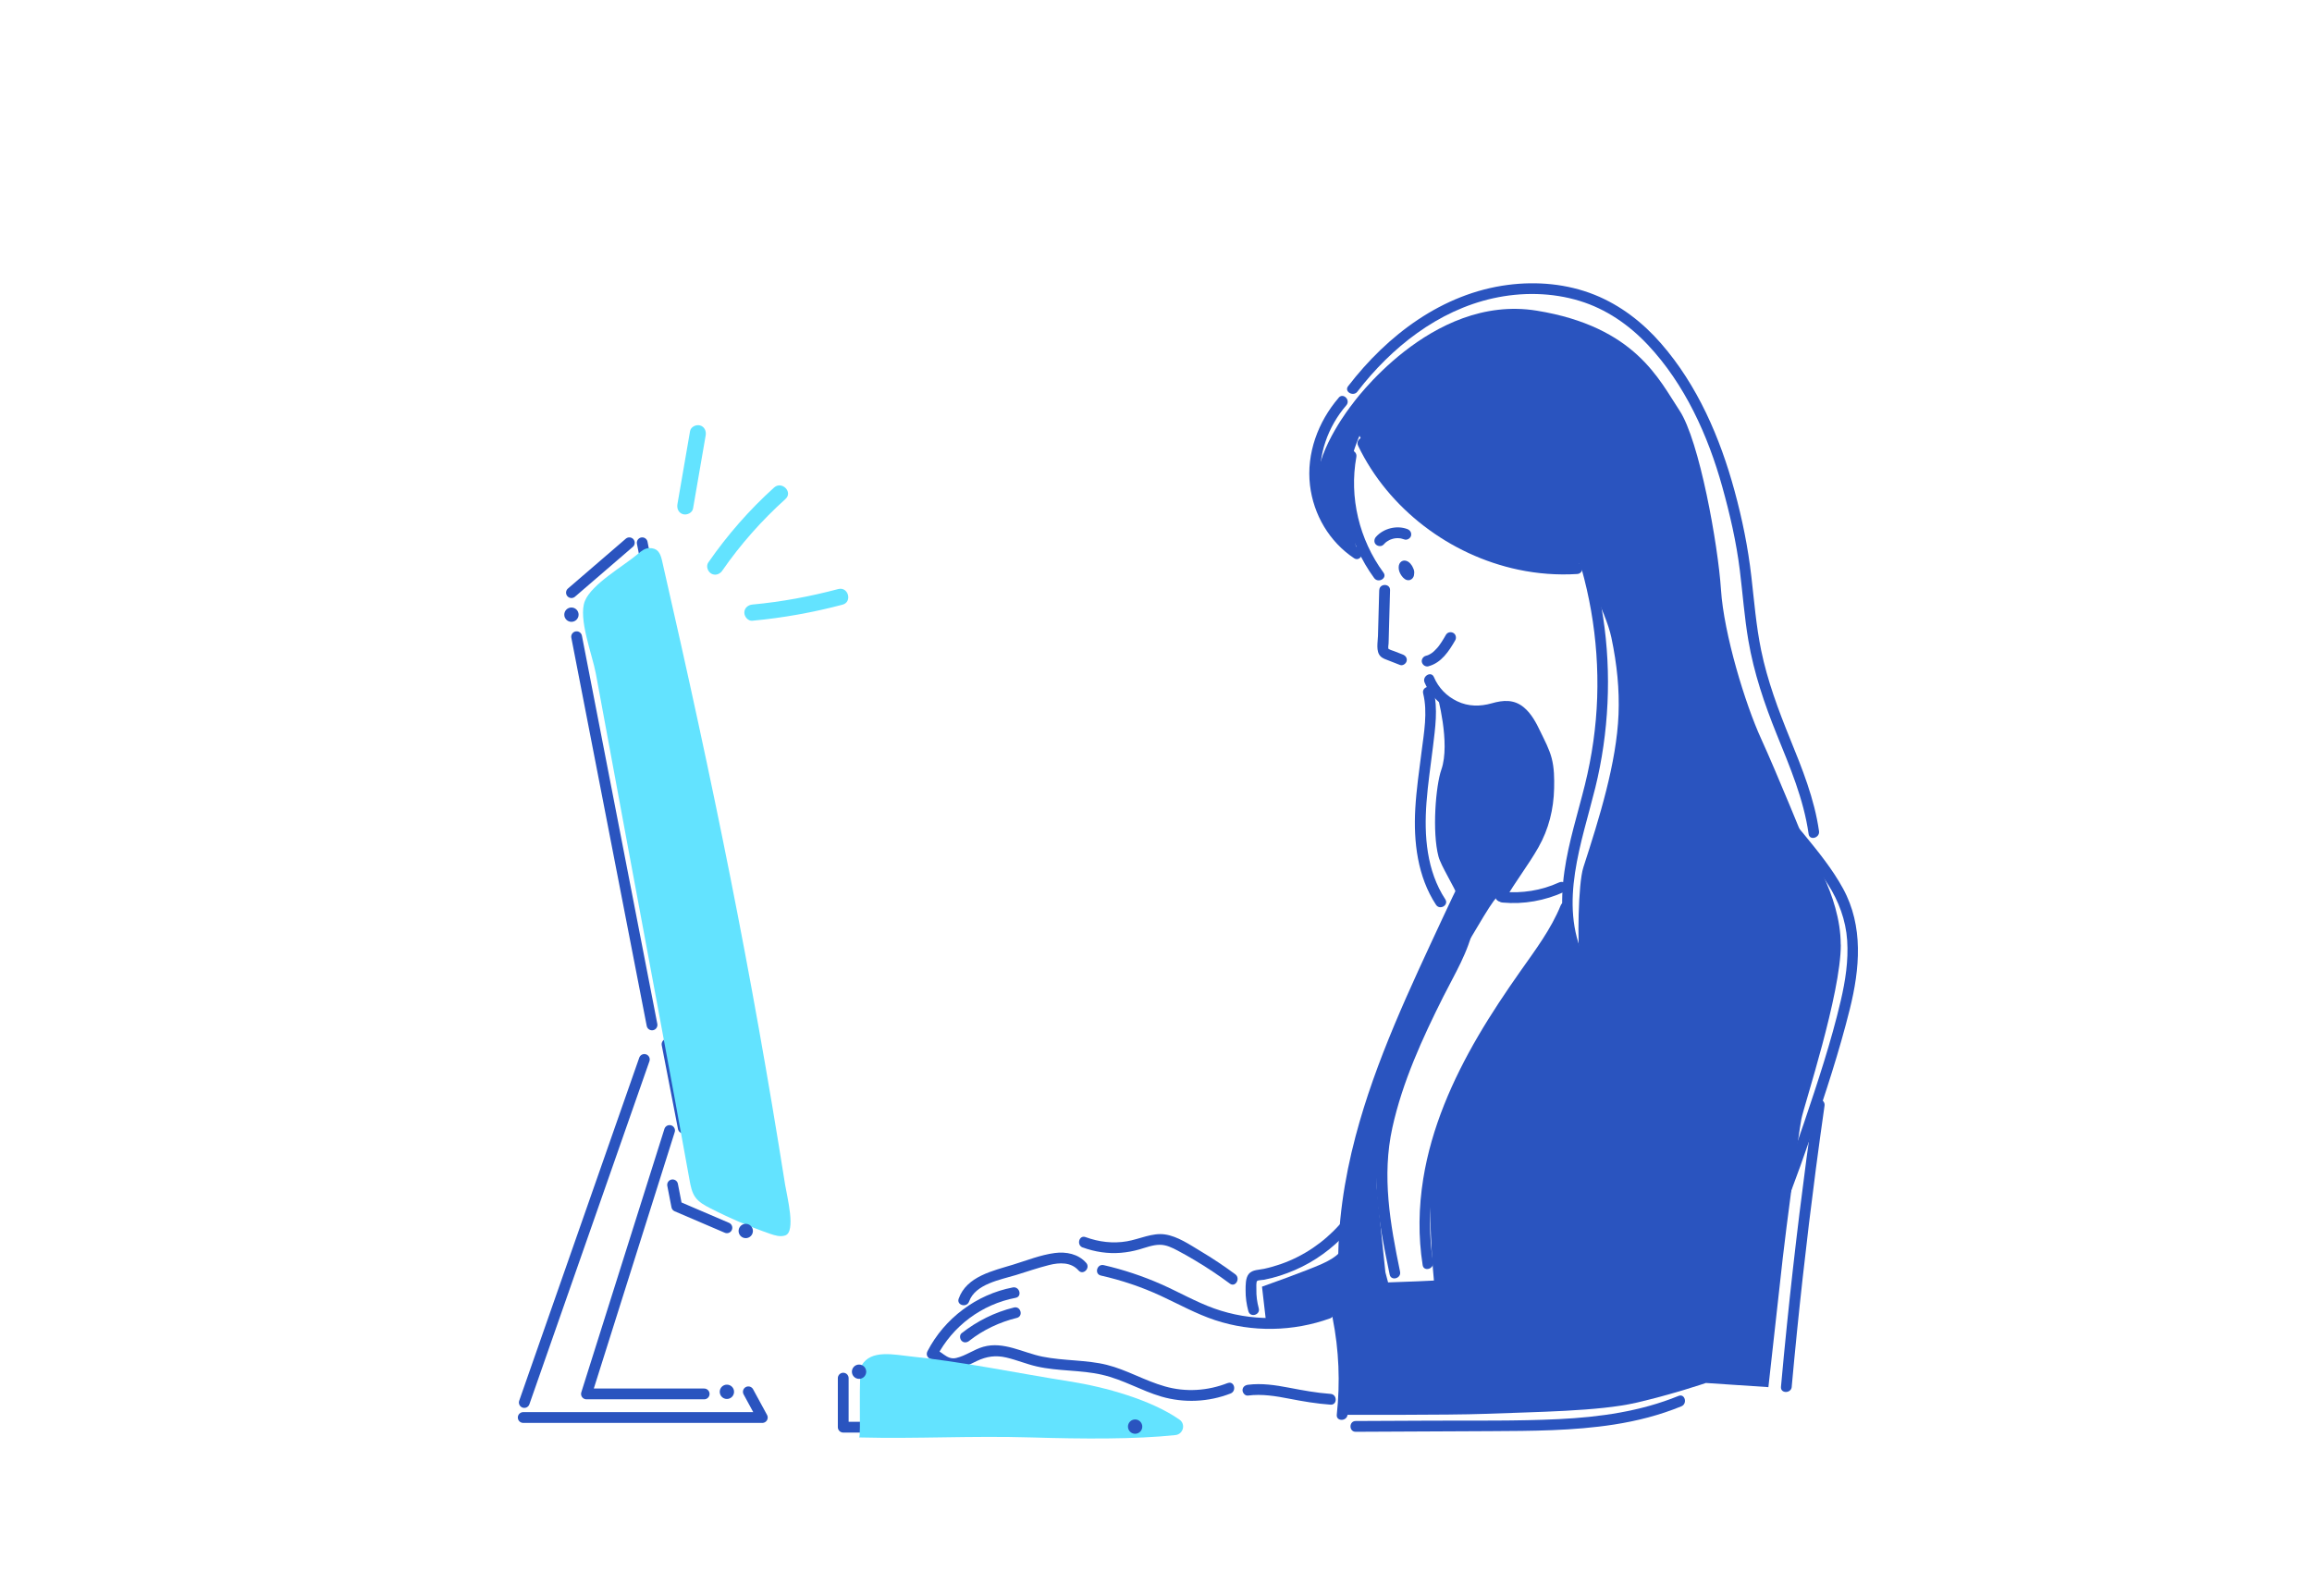 <?xml version="1.0" encoding="UTF-8"?><svg xmlns="http://www.w3.org/2000/svg" viewBox="0 0 536 370"><defs><style>.cls-1{fill:#fff;}.cls-2,.cls-3{fill:#63e3ff;}.cls-4,.cls-5{fill:#2a54bf;}.cls-6{fill:none;stroke:#2a54bf;stroke-linecap:round;stroke-linejoin:round;stroke-width:2.5px;}.cls-5,.cls-3,.cls-7{mix-blend-mode:multiply;}.cls-8{isolation:isolate;}</style></defs><g class="cls-8"><g id="base"><rect class="cls-1" width="536" height="370"/><g><path class="cls-4" d="M312.03,105.29c-1.81,10.01,.52,20.53,6.55,28.74,.94,1.28,3.11,.04,2.16-1.26-5.62-7.66-7.99-17.45-6.29-26.82,.28-1.57-2.12-2.25-2.41-.66h0Z"/><path class="cls-4" d="M319.75,136.83c-.1,3.54-.19,7.08-.29,10.63-.04,1.41-.52,3.58,.58,4.7,.52,.53,1.27,.75,1.94,1.01,.86,.34,1.72,.67,2.58,1.01,.63,.25,1.37-.27,1.54-.87,.19-.71-.24-1.29-.87-1.54-.67-.26-1.34-.52-2-.78-.36-.14-.81-.25-1.15-.45-.28-.16-.08,.1-.19-.14-.12-.26,.02-.91,.03-1.19l.03-.95,.06-2.38c.08-3.01,.16-6.03,.25-9.04,.04-1.61-2.46-1.61-2.5,0h0Z"/><path class="cls-4" d="M330.28,158.27c1.78,4.17,5.88,7.12,10.34,7.75,2.59,.37,4.7-.34,7.19-.89,2.79-.62,4.53,1.05,5.87,3.31,2.15,3.63,3.97,7.56,4.11,11.81,.16,4.87-.48,9.63-2.76,13.99s-5.66,8.54-8.2,12.98c-.8,1.4,1.36,2.66,2.16,1.26,2.36-4.14,5.34-7.89,7.68-12.03,2.38-4.21,3.52-8.81,3.63-13.64,.05-2.33,.03-4.75-.57-7.02-.55-2.11-1.61-4.08-2.55-6.03-1-2.1-2.11-4.28-3.94-5.78-2.26-1.85-4.73-1.67-7.4-.91s-5.42,.78-8.03-.48c-2.44-1.17-4.32-3.11-5.38-5.6-.63-1.48-2.78-.2-2.16,1.26h0Z"/><path class="cls-4" d="M314.85,103.34c7.03,14.65,21.29,25.4,37.13,28.74,4.49,.95,9.09,1.3,13.67,1.01,1.6-.1,1.61-2.6,0-2.5-15.56,.99-31.09-5.81-41.35-17.47-2.93-3.33-5.37-7.05-7.29-11.05-.7-1.45-2.85-.18-2.16,1.26h0Z"/><path class="cls-4" d="M363.36,122.12c5,12.57,7.37,26.1,6.92,39.62-.23,6.83-1.2,13.58-2.84,20.21-1.65,6.67-3.78,13.24-4.75,20.06-1.03,7.23-.72,14.68,2.45,21.37,.69,1.45,2.85,.18,2.16-1.26-6.03-12.67-.57-26.85,2.55-39.5s3.81-26.37,1.8-39.55c-1.13-7.4-3.11-14.65-5.88-21.61-.59-1.48-3.01-.83-2.41,.66h0Z"/><path class="cls-4" d="M400.02,175.48c-.83,3.57-3.26,6.3-5.95,8.67-2.92,2.57-6.12,4.83-9.15,7.26-6.11,4.89-12.02,10.42-15.39,17.63-1.79,3.84-2.82,7.99-2.66,12.24,.06,1.6,2.56,1.61,2.5,0-.29-7.77,3.66-14.88,8.82-20.43s11.96-9.9,17.8-15.07c2.94-2.61,5.54-5.73,6.44-9.64,.36-1.57-2.05-2.23-2.41-.66h0Z"/><path class="cls-4" d="M310.36,92.22c-4.78,5.54-7.53,12.95-6.66,20.3,.81,6.82,4.48,13.09,10.22,16.91,1.34,.89,2.6-1.27,1.26-2.16-5.06-3.36-8.41-9.1-9.03-15.13-.67-6.57,1.68-13.19,5.97-18.16,1.05-1.21-.71-2.99-1.77-1.77h0Z"/><path class="cls-4" d="M314.7,90.79c7.87-10.23,18.66-18.79,31.46-21.63,6.61-1.46,13.6-1.37,20.09,.62,6.1,1.87,11.38,5.52,15.74,10.14,8.58,9.1,14,21.06,17.3,32.98,1.77,6.37,3.25,12.76,4.06,19.33,.67,5.42,1.06,10.87,1.98,16.26,1.28,7.52,3.71,14.69,6.56,21.75,3.04,7.52,6.27,15.05,7.41,23.14,.22,1.59,2.63,.91,2.41-.66-1.06-7.49-3.9-14.5-6.73-21.46-2.71-6.68-5.23-13.41-6.69-20.5-1.16-5.65-1.61-11.39-2.27-17.1-.77-6.72-2.1-13.27-3.88-19.8-3.36-12.36-8.57-24.49-17.07-34.24-4.23-4.86-9.4-8.86-15.4-11.27-6.34-2.54-13.36-3.17-20.11-2.29-15.18,1.98-27.9,11.61-37.02,23.48-.98,1.27,1.19,2.52,2.16,1.26h0Z"/><path class="cls-4" d="M329.94,160.8c1.07,4.33,.18,9.12-.37,13.47s-1.21,8.8-1.46,13.24c-.43,7.66,.51,15.72,4.8,22.27,.88,1.34,3.04,.09,2.16-1.26-4.34-6.64-4.94-14.75-4.36-22.46,.32-4.35,.99-8.66,1.51-12.99s1.17-8.72,.13-12.94c-.39-1.56-2.8-.9-2.41,.66h0Z"/><path class="cls-4" d="M380.68,232.31c-5.55,19.03-11.1,38.06-16.66,57.09-.45,1.55,1.96,2.21,2.41,.66,5.55-19.03,11.1-38.06,16.66-57.09,.45-1.55-1.96-2.21-2.41-.66h0Z"/><path class="cls-4" d="M362.05,291.03c-8.39,3.69-17.56,5.06-26.63,5.7-4.51,.31-9.03,.45-13.54,.61-4.46,.16-9,.4-13.17,2.13-1.46,.61-.82,3.03,.66,2.41,4.33-1.8,9-1.92,13.62-2.08,4.59-.16,9.19-.32,13.78-.67,9.1-.71,18.14-2.24,26.54-5.94,1.47-.65,.2-2.8-1.26-2.16h0Z"/><path class="cls-4" d="M405.63,184.85c3.74,2.53,6.93,5.75,9.84,9.18s5.85,7.15,8.31,11.01,4.15,8.28,4.46,13.01-.42,9.38-1.48,13.94c-2.23,9.55-5.36,18.96-8.49,28.25s-6.57,18.57-10.27,27.7c-4.19,10.34-8.74,20.54-13.63,30.57-.7,1.44,1.45,2.71,2.16,1.26,8.94-18.38,16.77-37.3,23.39-56.63,3.28-9.59,6.48-19.31,8.93-29.16,2.32-9.34,3.21-19.2-1.56-27.94-2.47-4.53-5.83-8.66-9.1-12.64s-6.96-7.79-11.3-10.73c-1.34-.9-2.59,1.26-1.26,2.16h0Z"/><path class="cls-4" d="M389.14,323.66c-8.81,3.6-18.28,4.92-27.73,5.38-9.81,.48-19.67,.31-29.49,.36-5.87,.03-11.74,.06-17.62,.08-1.61,0-1.61,2.51,0,2.5,10.42-.05,20.84-.1,31.26-.15,9.55-.05,19.14-.06,28.61-1.53,5.35-.83,10.61-2.17,15.63-4.23,1.47-.6,.83-3.02-.66-2.41h0Z"/><path class="cls-4" d="M308.95,305.64c1.47,7.37,1.77,14.91,.96,22.38-.17,1.6,2.33,1.58,2.5,0,.84-7.7,.47-15.46-1.05-23.05-.31-1.58-2.73-.91-2.41,.66h0Z"/><path class="cls-4" d="M348.36,209.27c4.9,.46,9.81-.44,14.29-2.48,.61-.28,.76-1.17,.45-1.71-.37-.63-1.09-.73-1.71-.45-4.07,1.86-8.58,2.55-13.02,2.14-.67-.06-1.25,.62-1.25,1.25,0,.73,.57,1.19,1.25,1.25h0Z"/><path class="cls-4" d="M361.83,209.91c-2.25,5.55-5.9,10.37-9.32,15.23s-6.77,9.86-9.79,15.02c-6,10.25-10.86,21.34-12.76,33.13-1.07,6.66-1.19,13.38-.14,20.05,.25,1.58,2.66,.91,2.41-.66-3.77-23.96,8.55-46.41,21.79-65.35,3.76-5.38,7.74-10.62,10.22-16.75,.6-1.49-1.81-2.14-2.41-.66h0Z"/><path class="cls-4" d="M324.58,294.85c-2.29-11.09-4.26-22.15-1.78-33.39,2.32-10.56,6.96-20.72,11.79-30.34,2.65-5.28,5.87-10.45,7.04-16.31,.31-1.57-2.1-2.24-2.41-.66-1.08,5.43-4,10.2-6.47,15.08s-4.81,10.01-6.93,15.15c-4.21,10.23-7.34,20.76-6.66,31.94,.39,6.48,1.7,12.86,3.01,19.2,.32,1.57,2.74,.91,2.41-.66h0Z"/><path class="cls-4" d="M357.1,179.52c-5.64,3.22-9.61,9.03-12.92,14.44-3.66,5.99-6.67,12.34-9.63,18.69-7.69,16.53-15.6,33.11-20.28,50.8-2.66,10.06-4.21,20.43-4.01,30.84,.03,1.61,2.53,1.61,2.5,0-.35-18.41,4.9-36.26,11.76-53.17,3.44-8.48,7.31-16.79,11.19-25.08,2.79-5.98,5.55-11.97,8.8-17.72,3.44-6.09,7.59-13.08,13.85-16.66,1.4-.8,.14-2.96-1.26-2.16h0Z"/><path class="cls-4" d="M310.5,284.01c-3.67,4.09-8.31,7.24-13.5,9.06-1.29,.45-2.61,.83-3.94,1.12-1.14,.25-2.71,.19-3.52,1.15s-.76,2.63-.77,3.8c-.02,1.64,.21,3.29,.64,4.87s2.83,.89,2.41-.66c-.39-1.45-.59-2.91-.55-4.41,.01-.39-.09-1.65,.17-1.92,.21-.22,1.27-.22,1.62-.29,2.46-.48,4.84-1.26,7.14-2.25,4.59-1.99,8.74-4.99,12.08-8.71,1.07-1.19-.69-2.97-1.77-1.77h0Z"/><path class="cls-4" d="M307.7,303.27c-8.43,3.05-17.75,3.14-26.2,.12-4.27-1.53-8.21-3.82-12.36-5.65s-8.7-3.36-13.26-4.4c-1.57-.36-2.24,2.05-.66,2.41,4.79,1.09,9.46,2.65,13.92,4.72,4.15,1.93,8.18,4.17,12.54,5.62,8.62,2.86,18.16,2.67,26.69-.41,1.5-.54,.85-2.96-.66-2.41h0Z"/><path class="cls-4" d="M251.81,292.81c-1.82-2.08-4.65-2.63-7.29-2.28-3.28,.43-6.5,1.73-9.64,2.69-4.68,1.44-10.78,2.7-12.63,7.9-.54,1.52,1.87,2.17,2.41,.66,1.45-4.08,7.29-5.05,10.88-6.15,2.55-.78,5.1-1.67,7.69-2.32,2.36-.59,5.06-.72,6.81,1.26,1.06,1.21,2.83-.56,1.77-1.77h0Z"/><path class="cls-4" d="M308.45,323.19c-3.25-.23-6.4-.82-9.59-1.43s-6.35-1.09-9.55-.68c-.67,.09-1.24,.51-1.25,1.25,0,.61,.58,1.34,1.25,1.25,3.24-.42,6.43,.11,9.61,.73s6.32,1.15,9.54,1.38c1.61,.11,1.6-2.39,0-2.5h0Z"/><path class="cls-4" d="M284.61,320.68c-4.65,1.82-9.71,2.15-14.53,.78s-8.81-3.83-13.48-5-9.99-.91-14.92-1.9c-4.49-.9-9.03-3.62-13.71-2.29-2.19,.62-4.07,2.08-6.29,2.6-2.35,.55-3.39-1.92-5.59-2.19l1.08,1.88c3.66-7.09,10.45-12.15,18.29-13.64,1.58-.3,.91-2.71-.66-2.41-8.42,1.61-15.85,7.18-19.78,14.79-.47,.91,.13,1.76,1.08,1.88,.74,.09,1.45,1.15,2.07,1.55,.8,.51,1.74,.77,2.69,.76,2.01-.02,3.85-1.09,5.62-1.93,2.26-1.07,4.35-1.37,6.81-.8s4.67,1.53,7.07,2.07c4.98,1.14,10.17,.78,15.14,1.93s9.03,3.67,13.72,5.05c5.27,1.54,10.96,1.28,16.07-.71,1.48-.58,.84-3-.66-2.41h0Z"/><path class="cls-4" d="M251.02,289.24c2.81,1.03,5.84,1.49,8.83,1.24,1.45-.12,2.87-.38,4.27-.78,1.54-.44,3.11-1.07,4.74-1.08,1.52-.01,2.86,.66,4.17,1.35s2.7,1.48,4.02,2.27c2.78,1.66,5.47,3.45,8.07,5.38,1.3,.96,2.54-1.21,1.26-2.16-2.6-1.92-5.29-3.72-8.07-5.38-2.5-1.49-5.29-3.43-8.23-3.86s-5.87,1.08-8.81,1.59c-3.23,.56-6.53,.16-9.6-.97-1.51-.56-2.16,1.86-.66,2.41h0Z"/><path class="cls-4" d="M224.71,310.88c3.24-2.54,7.04-4.33,11.03-5.31,1.56-.38,.9-2.79-.66-2.41-4.44,1.09-8.55,3.14-12.14,5.96-.53,.42-.44,1.33,0,1.77,.53,.53,1.23,.42,1.77,0h0Z"/><g class="cls-7"><path class="cls-4" d="M415.38,321.54c1.53-16.87,3.4-33.72,5.6-50.51,.64-4.89,1.31-9.77,2.01-14.65,.22-1.57-2.18-2.25-2.41-.66-2.43,17.05-4.54,34.14-6.29,51.27-.5,4.85-.96,9.7-1.4,14.56-.15,1.6,2.36,1.59,2.5,0h0Z"/></g><path class="cls-4" d="M331.2,154.47c2.96-.8,4.73-3.5,6.17-6.01,.33-.57,.15-1.39-.45-1.71s-1.36-.16-1.71,.45c-.32,.56-.65,1.12-1.01,1.67-.18,.27-.36,.54-.56,.81-.05,.07-.1,.13-.15,.2,.2-.28,.04-.05,0,0-.1,.13-.2,.25-.31,.37-.21,.24-.43,.47-.66,.68-.11,.11-.23,.21-.35,.31l-.06,.05c-.1,.08-.08,.06,.07-.05-.04,0-.16,.11-.19,.14-.24,.17-.5,.32-.77,.45-.05,.02-.29,.1-.1,.05s-.06,.02-.1,.04c-.16,.06-.32,.11-.49,.15-.63,.17-1.08,.9-.87,1.54s.86,1.06,1.54,.87h0Z"/><path class="cls-4" d="M320.76,126.27c.17-.2,.36-.37,.56-.55,.12-.11,.02,0-.05,.03,.06-.03,.12-.09,.18-.13,.11-.07,.22-.15,.33-.21s.23-.13,.34-.19c.05-.03,.1-.05,.16-.08,.19-.09,.08,0-.02,0,.1,0,.28-.1,.37-.13,.12-.04,.25-.08,.38-.11,.11-.03,.23-.05,.34-.07,.02,0,.3-.04,.09-.02-.19,.02,.01,0,.05,0,.26-.03,.52-.03,.78-.02,.12,0,.27,.05,.39,.03-.12,.02-.23-.04-.03,0,.06,0,.11,.02,.17,.03,.27,.06,.53,.14,.79,.23,.61,.23,1.4-.26,1.54-.87,.16-.71-.22-1.29-.87-1.54-2.47-.93-5.52-.16-7.27,1.82-.43,.49-.52,1.29,0,1.77,.47,.44,1.31,.52,1.77,0h0Z"/><line class="cls-6" x1="132.48" y1="137.41" x2="145.9" y2="125.85"/><line class="cls-6" x1="149.38" y1="245.65" x2="121.55" y2="325.19"/><polyline class="cls-6" points="155.23 262.12 135.96 323.2 163.25 323.2"/><polyline class="cls-6" points="121.3 328.67 176.73 328.67 173.49 322.71"/><line class="cls-6" x1="148.89" y1="125.85" x2="178.96" y2="280.7"/><polyline class="cls-6" points="155.93 274.72 156.9 279.7 168.52 284.68"/><line class="cls-6" x1="154.64" y1="242.12" x2="158.41" y2="261.55"/><line class="cls-6" x1="133.68" y1="147.63" x2="151.16" y2="237.64"/><line class="cls-6" x1="144.66" y1="135.17" x2="172.89" y2="280.52"/><polyline class="cls-6" points="195.49 319.54 195.49 330.91 258.48 330.91"/><line class="cls-6" x1="203.51" y1="318.05" x2="207.42" y2="318.05"/><polyline class="cls-6" points="211.34 317.67 259.43 325.32 261.93 326.81"/><g class="cls-7"><path class="cls-2" d="M159.98,99.95c-.98,5.66-1.95,11.31-2.93,16.97-.17,1,.27,2.02,1.31,2.31,.9,.25,2.13-.31,2.31-1.31,.98-5.66,1.95-11.31,2.93-16.97,.17-1-.27-2.02-1.31-2.31-.9-.25-2.13,.31-2.31,1.31h0Z"/></g><g class="cls-7"><path class="cls-2" d="M167.45,132.31c4.22-6.09,9.15-11.65,14.65-16.61,1.8-1.62-.86-4.27-2.65-2.65-5.74,5.18-10.84,11.02-15.24,17.37-.58,.83-.15,2.08,.67,2.57,.93,.55,1.99,.16,2.57-.67h0Z"/></g><g class="cls-7"><path class="cls-2" d="M174.45,143.92c7.06-.65,14.04-1.91,20.88-3.72,2.33-.62,1.34-4.24-1-3.62-6.52,1.73-13.17,2.97-19.89,3.59-1.01,.09-1.88,.8-1.88,1.88,0,.94,.86,1.97,1.88,1.88h0Z"/></g><path class="cls-5" d="M426.74,219.01c0-11.64-7.98-22.95-7.98-22.95,0,0-6.82-16.79-10.47-24.77-3.66-7.98-8.65-24.28-9.31-34.58-.67-10.31-4.99-34.58-9.64-41.57-4.66-6.98-10.15-19.39-33.09-23.11-24.61-3.99-42.95,21.95-42.95,21.95,0,0-7.65,9.64-7.98,17.62-.33,7.98,9.31,16.96,9.31,16.96,0,0-2.27-14.13-1.94-18.46,.33-4.32,2.49-9.06,2.49-9.06,0,0,9.92,23.03,31.7,28.35,12.67,3.09,19.29,1.33,19.29,1.33,0,0,6.07,10.79,7.4,17.11,1.33,6.32,1.88,12.08,1.66,17.77-.45,11.3-4.49,24.19-8.15,35.49-1.27,3.92-1.37,18.08-.84,21.66l-4.21-10.18s-18.41,29.22-20.74,32.88c-2.33,3.66-6.82,14.8-8.81,23.44-2,8.65,0,28.6,0,28.6h-10.64l-.66-2.49s-1.66-15.63-2-19.62c-.33-3.99,2.66-16.63,3.66-19.29,1-2.66,10.47-25.61,12.47-28.93,2-3.33,8.92-15.52,10.92-18.18,2-2.66,6.32-7.45,8.98-12.44,2.66-4.99,3.88-12.76,3.88-12.76,0,0,.81-7.2-1.33-10.64s-5.25-9.31-8.92-9.56c-3.67-.25-4.08,1.31-7.34,1.72-2.79,.35-8.35-4.31-8.35-4.31,0,0,3.17,11.29,1,17.46-1.32,3.76-2.16,14.47-.67,20.12,.59,2.24,3.76,7.16,4.54,9.42-2.44,3.92-4.22,8.52-4.73,9.29-2,2.99-16.77,44.47-18.1,48.46-1.33,3.99-2.59,19.01-3.1,21.64-.46,2.37-1.9,3.98-5.56,5.64-3.66,1.66-13.96,5.31-13.96,5.31l1,8.65,12.14-1.5,2.37-.73c.9-.28,1.85,.27,2.07,1.19,.59,2.53,1.28,5.39,1.37,9.5,.12,5.33-.34,12.6-.34,12.6,0,0,24.9,.09,33.05-.22,11.75-.46,26.4-.58,35.05-2.57,8.65-2,16.2-4.59,16.2-4.59l14.49,.97s2.66-23.94,3.33-29.93,3.66-28.93,4.32-32.26c.67-3.33,9.14-28.93,9.14-40.4Z"/><path class="cls-3" d="M159.88,273.73c.25,1.34,.52,2.74,1.31,3.85,.83,1.17,2.14,1.89,3.42,2.54,4.48,2.3,9.13,4.29,13.89,5.94,1.15,.4,2.4,.78,3.55,.39,2.54-.85,.39-9.09-.03-11.74-7.89-49.83-16.45-91.97-28.54-144.74-.43-1.89-1.09-2.94-3.03-2.88-.98,.03-1.8,.7-2.54,1.33-3.22,2.76-10.72,6.95-12.32,10.95s1.75,12.52,2.53,16.73c2.47,13.33,4.93,26.66,7.4,39.99,4.79,25.88,9.71,51.73,14.36,77.63Z"/><path class="cls-3" d="M199.16,333.29c13.57,.35,25.85-.42,40.01,0,11.76,.35,24,.45,33.34-.55,1.8-.19,2.43-2.53,.95-3.57-6.56-4.6-17.31-7.59-25.37-8.85-12.2-1.92-24.81-4.58-37.09-5.83-3.53-.36-9.15-1.66-11.2,2.07-.88,1.61-.12,16.67-.64,16.73Z"/><circle class="cls-4" cx="199.16" cy="318.05" r="1.66"/><circle class="cls-4" cx="172.89" cy="285.42" r="1.66"/><circle class="cls-4" cx="132.48" cy="142.52" r="1.66"/><circle class="cls-4" cx="168.52" cy="322.71" r="1.66"/><circle class="cls-4" cx="263.16" cy="330.78" r="1.66"/><path class="cls-4" d="M324.48,131.08c-.03,.19-.06,.36-.04,.55s.05,.39,.11,.58c.09,.31,.23,.61,.4,.89,.1,.17,.22,.32,.35,.48,.06,.08,.13,.15,.21,.21,.2,.16,.36,.29,.62,.35,.3,.08,.65,.05,.92-.11,.2-.12,.37-.29,.48-.5,.14-.28,.18-.5,.21-.81s-.01-.67-.13-.98c-.07-.19-.15-.38-.26-.55s-.23-.33-.36-.49c-.07-.09-.15-.17-.24-.24-.14-.11-.27-.23-.43-.3-.24-.11-.44-.18-.71-.19-.23,0-.48,.06-.68,.19-.47,.3-.66,.82-.67,1.36,0,.33,.03,.67,.15,.98s.26,.63,.46,.91c.12,.16,.24,.33,.38,.48,.13,.14,.28,.26,.43,.37,.33,.24,.79,.34,1.19,.22,.49-.15,.85-.6,.94-1.1,.07-.42,.1-.84-.03-1.25s-.33-.73-.59-1.05c-.19-.23-.43-.43-.68-.58-.36-.2-.79-.31-1.2-.19-.31,.09-.56,.29-.73,.57-.15,.23-.19,.47-.21,.73-.02,.22,.02,.43,.05,.65,.03,.13,.09,.24,.18,.34,.07,.11,.16,.19,.28,.26,.21,.13,.53,.18,.77,.1s.48-.23,.6-.46l.1-.24c.05-.18,.05-.35,0-.53v-.02c0,.09,.02,.18,.03,.27-.02-.12-.02-.24,0-.36l-.04,.27c0-.05,.02-.11,.04-.16l-.1,.24s.03-.06,.05-.09l-.16,.2s.03-.04,.05-.05l-.2,.16s.04-.02,.06-.03l-.24,.1s.05-.02,.07-.02l-.27,.04s.07,0,.1,0l-.27-.04c.06,0,.11,.02,.16,.05l-.24-.1c.1,.04,.19,.1,.27,.16l-.2-.16c.13,.1,.24,.22,.34,.35l-.16-.2c.1,.13,.19,.28,.25,.43l-.1-.24c.05,.11,.08,.23,.1,.35l-.04-.27c.02,.16,0,.32-.01,.48l.04-.27c-.01,.08-.03,.16-.06,.24l.1-.24s-.04,.08-.06,.11l.16-.2s-.03,.04-.05,.05l.2-.16s-.03,.02-.05,.03l.24-.1s-.04,.01-.07,.02l.27-.04s-.05,0-.08,0l.27,.04s-.08-.02-.12-.03l.24,.1c-.07-.03-.13-.07-.19-.12l.2,.16c-.14-.11-.26-.24-.37-.38l.16,.2c-.16-.21-.3-.43-.4-.68l.1,.24c-.06-.14-.11-.29-.13-.45l.04,.27c-.02-.16-.03-.33,0-.49l-.04,.27c0-.07,.02-.14,.05-.2l-.1,.24s.03-.07,.06-.1l-.16,.2s.03-.04,.05-.05l-.2,.16s.04-.03,.06-.03l-.24,.1s.04-.01,.07-.02l-.27,.04s.07,0,.1,0l-.27-.04s.09,.02,.14,.04l-.24-.1c.08,.04,.16,.08,.23,.14l-.2-.16c.13,.1,.24,.22,.34,.34l-.16-.2c.11,.14,.2,.3,.27,.46l-.1-.24c.05,.13,.09,.26,.11,.4l-.04-.27c.02,.14,.01,.27,0,.41l.04-.27c-.01,.08-.03,.16-.06,.23l.1-.24s-.03,.07-.05,.1l.16-.2s-.03,.03-.04,.04l.2-.16s-.02,.02-.04,.02l.24-.1s-.03,.01-.05,.01l.27-.04s-.03,0-.05,0l.27,.04s-.05-.01-.08-.02l.24,.1s-.09-.05-.13-.08l.2,.16c-.09-.07-.17-.16-.24-.25l.16,.2c-.15-.19-.27-.41-.36-.63l.1,.24c-.08-.18-.14-.37-.16-.57l.04,.27c-.01-.09-.01-.18,0-.27l-.04,.27s0-.02,0-.02c.04-.13,.05-.27,.02-.4,0-.13-.05-.26-.12-.37-.12-.21-.36-.41-.6-.46-.26-.06-.54-.05-.77,.1-.2,.13-.42,.35-.46,.6h0Z"/></g></g></g></svg>